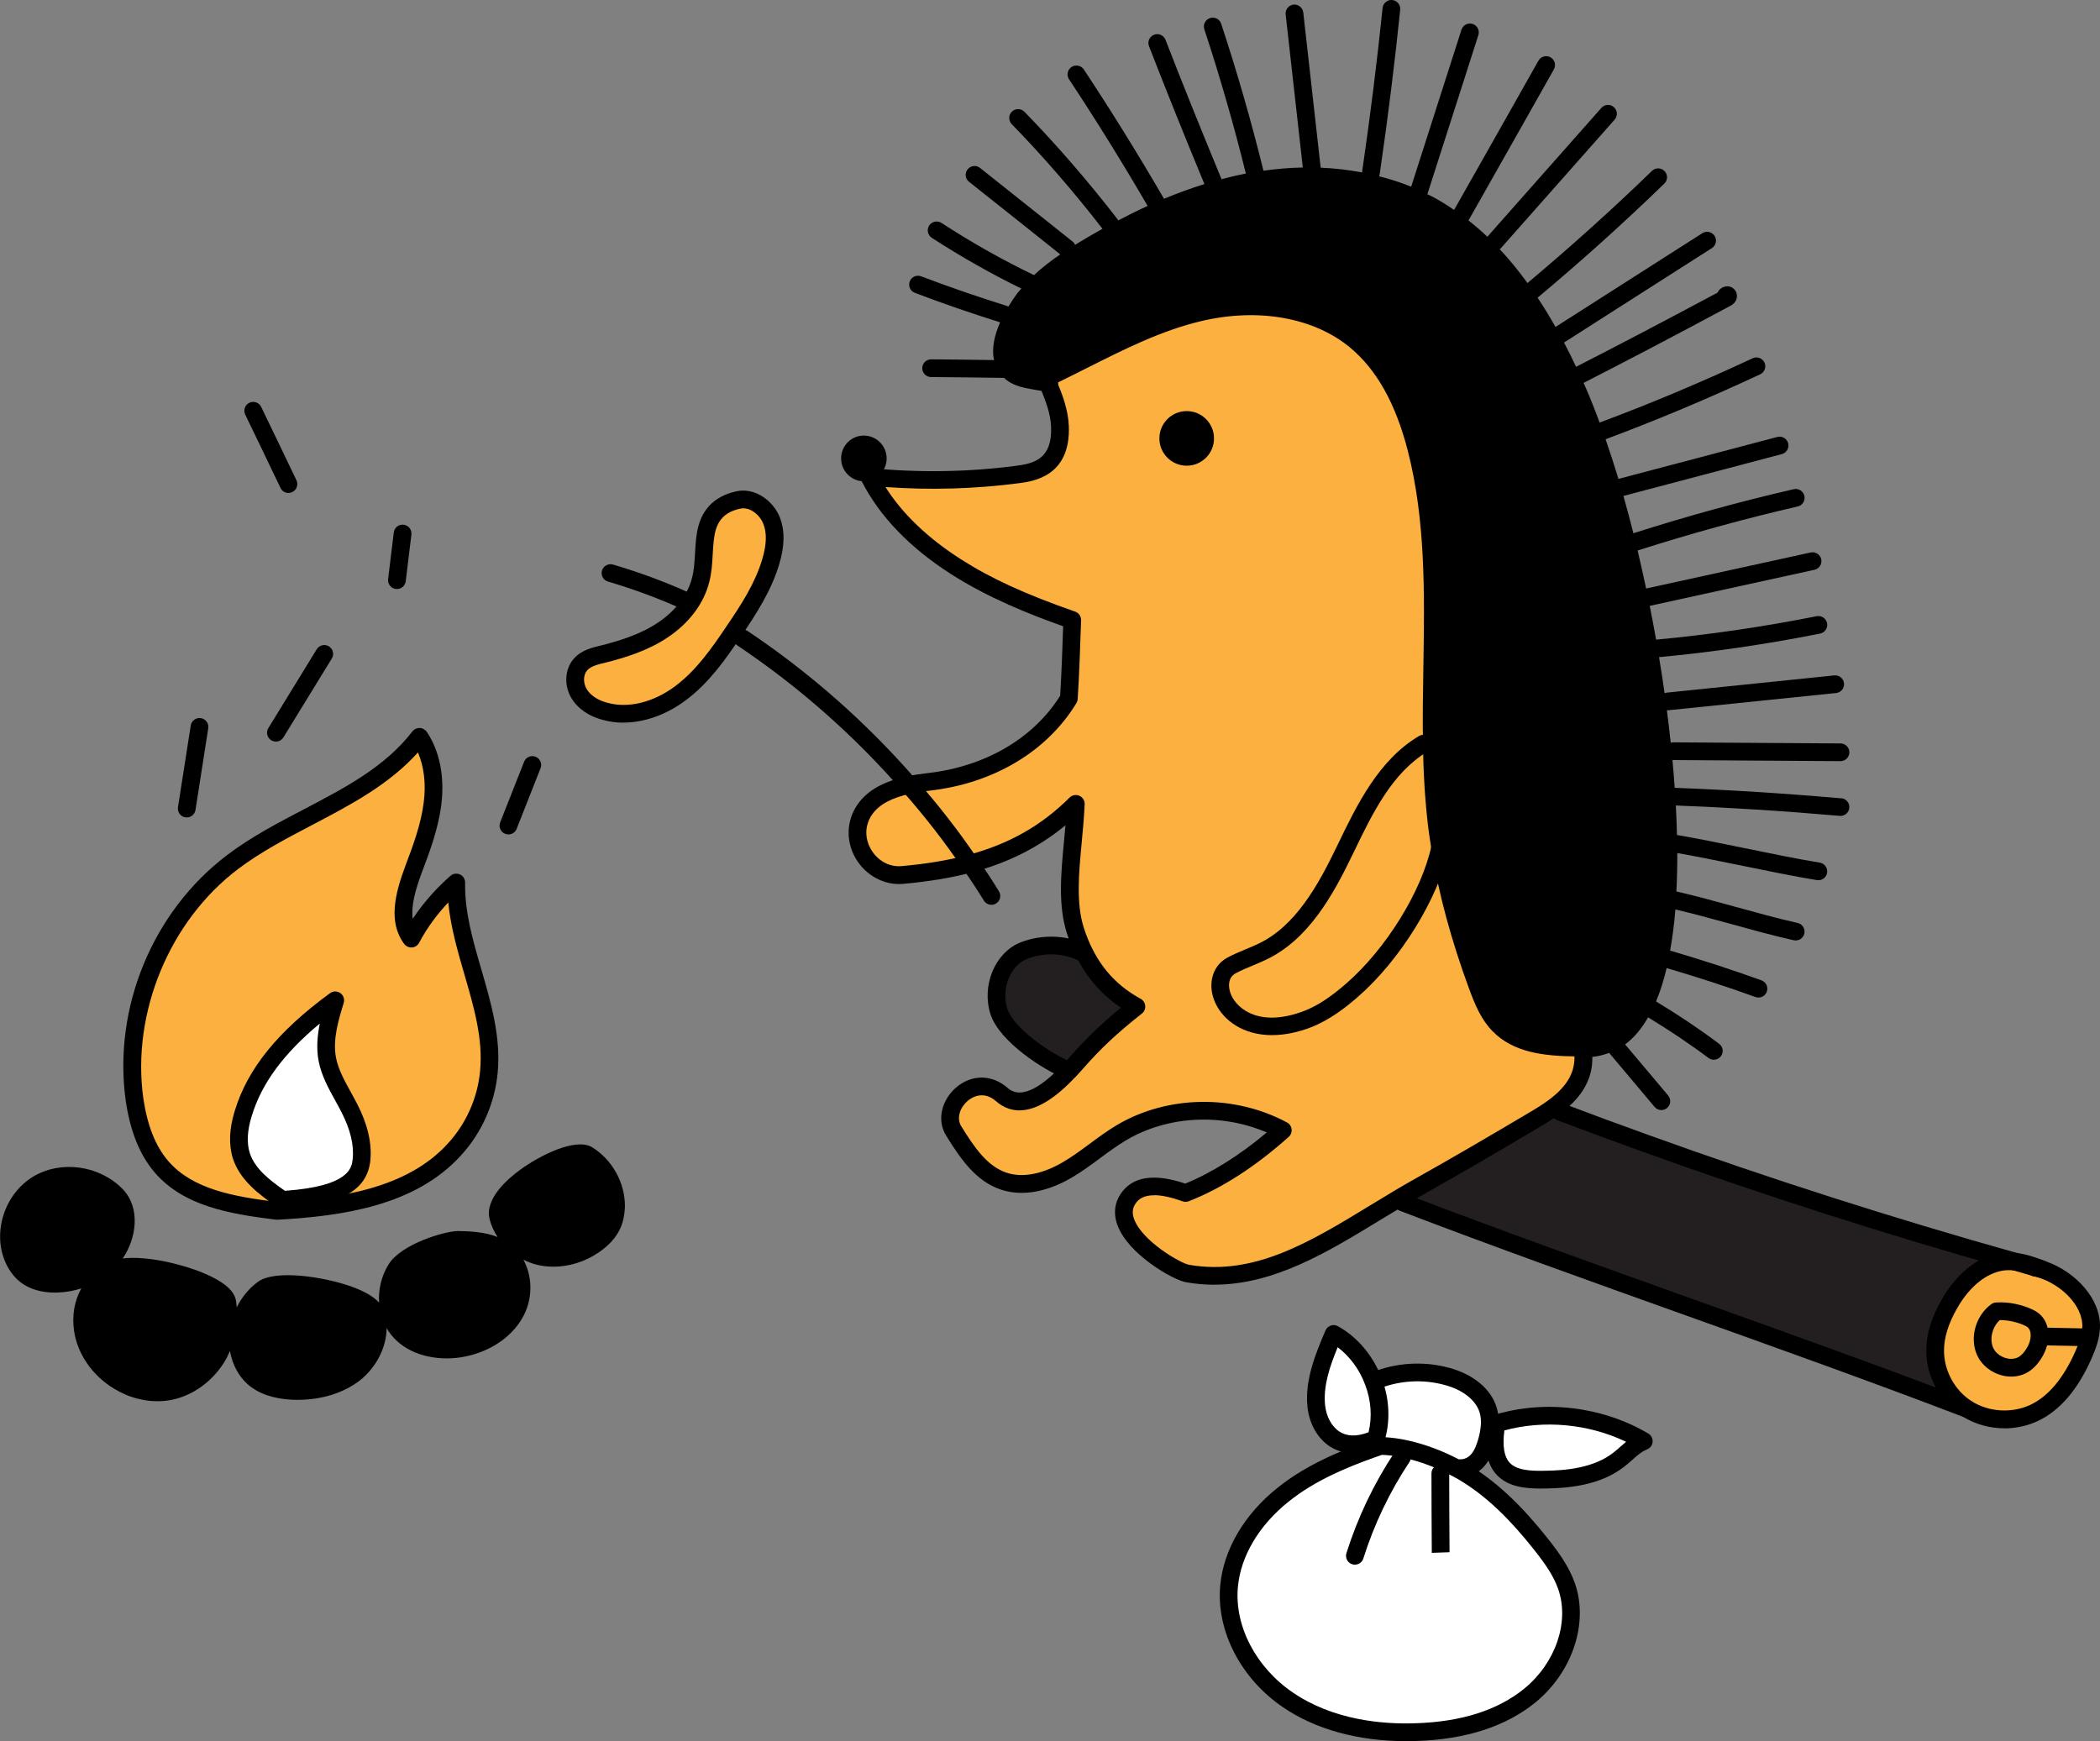 <?xml version="1.0" encoding="UTF-8"?>
<svg id="Layer_1" xmlns="http://www.w3.org/2000/svg" version="1.1" viewBox="0 0 636.69 527.99">
  <rect x="0" y="0" width="636.69" height="527.99" fill="#808080" stroke="none"/>
  <!-- Generator: Adobe Illustrator 29.3.1, SVG Export Plug-In . SVG Version: 2.1.0 Build 151)  -->
  <defs>
    <style>
      .st0 {
        fill: #231f20;
      }

      .st1 {
        fill: #fbb040;
      }

      .st2 {
        fill: #fff;
      }
    </style>
  </defs>
  <path class="st0" d="M429.97,360.02c12.25-6.88,24.4-13.97,36.49-21.17,1.24-.75,2.42-1.5,3.65-2.36l2.9.64c8.65,3.28,17.36,6.5,26.06,9.62,37.02,13.38,74.48,25.31,111.93,35.84-.75-.11-1.56-.11-2.31-.11-7.68.21-13.97,6.34-17.73,13.06-2.42,4.25-4.25,9.03-4.25,13.92-.05,7.09,3.76,14.02,9.73,17.79-56.8-21.71-114.24-40.84-171.09-62.6l-.86-1.45c1.83-1.07,3.65-2.15,5.48-3.17Z"/>
  <path class="st1" d="M617.28,384.42c.21.05.48.11.7.16s.48.16.7.21c7.85,2.36,15.64,9.73,15.31,17.73-.11,2.85-1.13,5.59-2.26,8.17-3.17,7.25-7.85,14.35-14.99,17.73-6.39,3.01-14.29,2.58-20.31-1.18-5.96-3.76-9.78-10.69-9.73-17.79,0-4.89,1.83-9.67,4.25-13.92,3.76-6.72,10.05-12.84,17.73-13.06.75,0,1.56,0,2.31.11,2.1.64,4.19,1.24,6.29,1.83ZM617.12,409.62c1.72-3.12,2.1-8.06-1.77-9.94-3.12-1.5-6.56-2.2-10.05-2.04-3.71,2.74-5.37,8.22-3.33,12.41,2.04,4.14,7.9,6.13,11.77,3.55,1.45-.97,2.53-2.42,3.39-3.98Z"/>
  <path class="st1" d="M615.35,399.68c3.87,1.88,3.49,6.82,1.77,9.94-.86,1.56-1.93,3.01-3.39,3.98-3.87,2.58-9.73.59-11.77-3.55-2.04-4.19-.38-9.67,3.33-12.41,3.49-.16,6.93.54,10.05,2.04Z"/>
  <path class="st1" d="M317.77,116.34c-.21-.48-.48-1.02-.7-1.56,15.48-7.36,30.15-16.12,46.43-19.99,16.28-3.87,34.82-2.1,47.66,8.65,9.67,8.11,15.05,20.2,18.22,32.4,7.52,29.07,4.25,59.54,4.73,89.68h-2.53c-11.71,6.93-17.95,20.1-23.86,32.35s-13,25.2-25.36,30.9c-3.01,1.4-6.13,2.47-9.03,4.03-8.92,4.89.11,25.09,23.16,16.23,4.94-1.93,9.3-5.16,13.33-8.65,11.71-10.16,23.59-28.1,26.81-43.36,2.31,14.35,6.34,28.48,11.39,42.13,1.56,4.19,3.28,8.49,6.45,11.71,6.29,6.45,16.34,6.82,25.36,6.82.05.16.05.38.05.54,1.18,8.76-3.98,14.24-9.78,18.27-1.24.86-2.42,1.61-3.65,2.36-12.09,7.2-24.23,14.29-36.49,21.17-1.83,1.02-3.65,2.1-5.48,3.17-20.8,12.31-40.78,27.14-64.43,23-4.62-.81-25.47-13.65-17.52-23.37,3.82-4.67,11.23-3.06,16.87-1.02,10.32-4.03,20.42-10.91,29.5-19.02-14.88-8.01-34.18-7.95-48.79.64-5.8,3.44-10.8,8.01-16.6,11.39-5.75,3.39-12.84,5.48-19.18,3.39-6.93-2.31-11.28-8.92-15.15-15.15-4.67-7.47,6.07-18.59,14.62-11.07,6.18,5.43,14.4-.91,20.37-7.31.75-.75,1.4-1.45,2.04-2.2,6.02-6.88,11.18-11.55,18.32-17.2-6.61-3.6-11.93-8.76-15.58-15.96-1.13-2.15-2.1-4.51-2.9-7.04-3.55-11.02-.54-24.45.11-38.47-9.51,9.46-20.15,14.94-32.03,18.11-5.64-8.33-11.82-16.28-18.54-23.86,2.04-.43,4.19-.75,6.18-.97,17.09-1.99,33.32-10.48,42.29-25.26.48-7.58.75-15.69,1.02-23.8-12.63-4.41-24.5-9.3-35.25-16.17-10.75-6.88-20.47-15.91-26.22-27.24,14.88,1.45,29.93,1.24,44.76-.7,4.25-.54,13.54-1.61,13-14.67-.21-4.46-1.83-8.76-3.6-12.9ZM365.38,132.94c0-3.12-2.47-5.59-5.59-5.59s-5.59,2.47-5.59,5.59,2.47,5.59,5.59,5.59,5.59-2.53,5.59-5.59Z"/>
  <path class="st1" d="M435.55,249.6c.32,2.47.64,4.94,1.07,7.42-3.22,15.26-15.1,33.21-26.81,43.36-4.03,3.49-8.38,6.72-13.33,8.65-23.05,8.87-32.08-11.34-23.16-16.23,2.9-1.56,6.02-2.63,9.03-4.03,12.36-5.7,19.45-18.65,25.36-30.9s12.14-25.42,23.86-32.35h2.53c.11,8.06.54,16.07,1.45,24.07Z"/>
  <path class="st0" d="M328.94,289.31c3.65,7.2,8.97,12.36,15.58,15.96-7.15,5.64-12.31,10.32-18.32,17.2-.64.75-1.29,1.45-2.04,2.2-6.77-2.58-19.02-10.96-21.28-17.89-2.26-6.93.64-15.64,7.36-18.43,5.75-2.36,13.38-2.2,18.65.97h.05Z"/>
  <path class="st1" d="M294.13,261.9c-6.45,1.72-13.33,2.79-20.58,3.44-9.94.86-17.57-10.96-11.34-19.88,2.96-4.25,8.06-6.29,13.38-7.42,6.72,7.58,12.9,15.53,18.54,23.86Z"/>
  <path class="st1" d="M233.89,157.77c1.61,3.98,1.02,8.49-.21,12.57-2.26,7.63-6.66,14.45-11.18,21.06-4.57,6.82-9.4,13.7-15.96,18.65-6.56,5-15.26,7.9-23.16,5.64-3.06-.81-6.07-2.53-7.74-5.21-1.72-2.74-1.77-6.56.32-8.92,1.72-1.99,4.46-2.63,6.99-3.22,6.34-1.61,12.63-3.65,18.05-7.31,5.37-3.6,9.89-8.92,11.45-15.26,1.13-4.35.75-8.92,1.45-13.38.64-4.41,2.74-9.19,9.89-10.75,4.19-.97,8.49,2.15,10.1,6.13Z"/>
  <path class="st1" d="M138.35,267.6c-.38,19.51,11.71,37.94,9.89,57.39-.81,8.7-4.51,17.09-10.42,23.54-13.38,14.78-35.14,17.62-53.95,18.65-12.63-1.56-26.54-3.71-34.87-13.33-4.89-5.7-7.15-13.16-8.22-20.58-3.71-26.97,8.11-55.56,29.88-71.95,18.05-13.65,42.5-19.72,56.53-37.88,3.92,5.8,4.84,13.22,3.98,20.15-.86,6.99-3.33,13.59-5.8,20.15-2.53,6.82-5,15.05-.64,20.9,3.49-6.66,8.49-12.52,13.65-17.03ZM109.6,351.8c.59-5.48-1.18-10.96-3.71-15.85-2.47-4.84-5.64-9.46-6.66-14.78-1.13-5.96.64-12.04,2.42-17.84-11.98,8.76-23.48,19.77-27.89,34.28-1.29,4.14-1.88,8.7-.59,12.84,1.93,5.91,7.36,9.89,12.47,13.38,19.77-1.24,23.32-6.61,23.97-12.04Z"/>
  <path class="st2" d="M105.89,335.95c2.53,4.89,4.3,10.37,3.71,15.85-.64,5.43-4.19,10.8-23.97,12.04-5.1-3.49-10.53-7.47-12.47-13.38-1.29-4.14-.7-8.7.59-12.84,4.41-14.51,15.91-25.52,27.89-34.28-1.77,5.8-3.55,11.88-2.42,17.84,1.02,5.32,4.19,9.94,6.66,14.78Z"/>
  <path d="M368.15,389.58c-2.81,0-5.66-.24-8.56-.75-3.95-.69-17.48-8.41-20.77-17.25-1.42-3.8-.85-7.43,1.64-10.47,3.64-4.46,9.99-5.2,18.89-2.19,8-3.26,16.47-8.58,24.72-15.51-13.68-5.89-29.99-5.1-42.58,2.32-2.74,1.62-5.27,3.49-7.96,5.48-2.74,2.03-5.58,4.13-8.65,5.92-4.33,2.55-12.9,6.43-21.38,3.62-7.56-2.52-12.16-9.14-16.59-16.29-3.26-5.21-.96-11.36,3.01-14.72,4.77-4.04,10.91-3.96,15.66.23,4.53,3.95,11.54-1.68,16.63-7.13.76-.77,1.36-1.42,1.97-2.13,5-5.71,9.47-10.04,15.68-15.13-5.7-3.83-10.17-8.88-13.3-15.05-1.16-2.21-2.2-4.73-3.07-7.44-2.73-8.5-1.84-18.01-.89-28.08.15-1.57.29-3.15.43-4.74-8.07,6.66-17.35,11.34-28.2,14.24-6.26,1.66-13.13,2.81-21.04,3.52-5.64.52-11.39-2.56-14.4-7.79-3.01-5.21-2.77-11.46.62-16.31,2.92-4.2,7.84-6.98,15.03-8.51,2.13-.45,4.38-.78,6.45-1.01,17.33-2.02,31.85-10.54,39.93-23.42.42-6.73.68-13.98.91-21.08-10.07-3.57-22.63-8.55-33.95-15.79-12.59-8.05-21.74-17.57-27.18-28.28-.44-.88-.37-1.92.18-2.73.55-.8,1.45-1.24,2.48-1.16,14.77,1.44,29.63,1.21,44.15-.69,5.67-.72,11.07-2.22,10.66-11.9-.17-3.77-1.48-7.51-3.38-11.95-.38-.82-.56-1.22-.72-1.63-.52-1.31.06-2.81,1.34-3.42,3.71-1.76,7.37-3.61,11.02-5.45,11.44-5.76,23.28-11.72,35.95-14.73,19.03-4.53,37.71-1.08,50.01,9.2,8.87,7.45,15.11,18.5,19.09,33.79,5.67,21.91,5.29,44.83,4.94,67-.12,7.66-.25,15.57-.13,23.31h0c.11,8.55.58,16.34,1.43,23.81.34,2.61.65,4.94,1.05,7.26,2.13,13.19,5.92,27.19,11.27,41.65,1.52,4.08,3.11,7.98,5.85,10.76,5.42,5.56,14.55,6.02,23.45,6.02,1.15,0,2.18.74,2.55,1.84.19.57.19,1.1.19,1.39,1.45,10.51-5.54,16.74-10.93,20.48-1.29.89-2.51,1.67-3.8,2.45-13.82,8.23-25.43,14.97-36.55,21.22-1.83,1.01-3.63,2.08-5.44,3.14-2.58,1.53-5.15,3.09-7.71,4.65-15.7,9.57-31.85,19.42-49.99,19.42ZM349.91,362.46c-2.41,0-4.18.68-5.29,2.05-1.26,1.54-1.51,3.2-.77,5.19,2.5,6.72,14.09,13.39,16.66,13.84,19.75,3.44,36.76-6.96,54.83-17.97,2.58-1.57,5.17-3.15,7.77-4.7,1.85-1.09,3.7-2.17,5.55-3.21,11.08-6.22,22.65-12.94,36.41-21.13,1.18-.71,2.31-1.43,3.5-2.26,6.14-4.27,8.91-8.62,8.79-13.93-9.25-.13-18.51-1.15-24.82-7.62-3.47-3.53-5.31-8-7.04-12.65-5.47-14.79-9.35-29.13-11.52-42.63-.41-2.37-.73-4.76-1.04-7.16-.92-8.03-1.4-15.99-1.52-24.72-.13-7.83,0-15.79.13-23.48.35-21.81.72-44.36-4.77-65.57-3.68-14.17-9.35-24.32-17.34-31.02-10.99-9.2-27.95-12.24-45.32-8.1-12.05,2.87-23.08,8.42-34.76,14.3-2.91,1.47-5.84,2.94-8.78,4.37,1.63,3.86,3.25,8.27,3.47,13.03.64,15.43-10.9,16.9-15.24,17.45-13.34,1.74-26.87,2.11-40.35,1.15,5.14,8.12,12.79,15.45,22.82,21.87,9.14,5.85,19.52,10.61,34.69,15.91,1.11.38,1.84,1.45,1.8,2.62-.27,8-.54,16.27-1.03,23.89-.03.43-.16.85-.38,1.22-8.88,14.62-25.01,24.29-44.27,26.53-1.93.2-3.98.51-5.93.92-5.79,1.23-9.62,3.3-11.73,6.32-2.22,3.18-2.36,7.12-.38,10.55,2.01,3.48,5.55,5.44,9.29,5.12,7.59-.68,14.17-1.77,20.12-3.36,12.41-3.32,22.21-8.85,30.82-17.42.79-.78,1.98-1,2.98-.55,1.01.45,1.65,1.47,1.6,2.58-.18,3.92-.54,7.79-.9,11.58-.89,9.51-1.73,18.5.66,25.94.78,2.42,1.69,4.64,2.72,6.61,3.3,6.48,8.03,11.33,14.49,14.85.79.44,1.32,1.23,1.39,2.14.08.9-.3,1.77-1.01,2.34-7.58,5.99-12.45,10.55-17.97,16.85-.67.78-1.36,1.53-2.16,2.34-12.09,12.96-19.75,11.19-24.04,7.43-4.01-3.54-7.62-1.02-8.63-.16-2.21,1.87-3.58,5.15-1.93,7.78,4.05,6.53,7.87,12.08,13.72,14.03,6.46,2.13,13.41-1.05,16.97-3.15,2.82-1.65,5.43-3.57,8.18-5.6,2.67-1.98,5.44-4.02,8.42-5.79,15.32-9,35.5-9.27,51.44-.7.77.41,1.29,1.18,1.39,2.05.1.87-.22,1.74-.88,2.32-10.13,9.05-20.33,15.62-30.31,19.52-.61.23-1.28.25-1.89.02-3.43-1.24-6.3-1.86-8.58-1.86Z"/>
  <path d="M385.7,313.9c-8.66,0-14.71-4.35-17.21-9.73-2.52-5.44-1.03-11.22,3.55-13.73,1.87-1.01,3.8-1.82,5.75-2.63,1.15-.48,2.3-.96,3.44-1.49,11.6-5.35,18.51-18.1,24.07-29.62l.26-.54c5.82-12.05,12.41-25.71,24.65-32.96,1.28-.76,2.92-.33,3.68.94.76,1.28.33,2.93-.94,3.68-10.85,6.42-16.8,18.74-22.55,30.67l-.26.54c-5.97,12.37-13.44,26.07-26.66,32.17-1.2.56-2.41,1.06-3.62,1.57-1.78.74-3.56,1.47-5.26,2.39-2.4,1.31-2.35,4.34-1.24,6.75,1.92,4.14,8.74,9.78,22.16,4.6,3.91-1.53,7.78-4.06,12.54-8.18,12.11-10.5,23-28.07,25.93-41.82.23-1.26,1.32-2.25,2.64-2.25,1.49,0,2.69,1.15,2.69,2.63v.11c0,.19-.02.37-.06.56-3.12,14.78-14.76,33.64-27.68,44.83-3.52,3.05-8.31,6.85-14.11,9.13-4.31,1.65-8.25,2.37-11.77,2.37Z"/>
  <path d="M300.58,274.37c-.9,0-1.78-.46-2.29-1.28-2.1-3.42-4.23-6.65-6.35-9.62-5.57-8.23-11.74-16.16-18.36-23.63-14.66-16.85-31.46-31.67-49.94-44.05-1.23-.82-1.56-2.49-.73-3.73.82-1.23,2.49-1.57,3.73-.73,18.88,12.64,36.03,27.76,50.98,44.96,6.76,7.63,13.08,15.75,18.74,24.12,2.15,3.02,4.36,6.36,6.51,9.88.78,1.26.38,2.92-.88,3.69-.44.27-.92.4-1.41.4Z"/>
  <path d="M189.02,219.14c-2.19,0-4.34-.29-6.38-.87-4.08-1.07-7.4-3.34-9.28-6.38-2.43-3.87-2.19-8.97.59-12.12,2.28-2.64,5.67-3.43,8.39-4.06,5.45-1.39,11.8-3.31,17.16-6.92,5.39-3.61,9.06-8.46,10.34-13.67.6-2.32.73-4.73.88-7.29.11-1.96.22-3.93.52-5.87,1.04-7.08,5.06-11.44,11.96-12.96,5.7-1.29,11.21,2.9,13.17,7.74,1.62,4,1.58,8.7-.13,14.36-2.36,7.99-6.99,15.15-11.53,21.8-4.84,7.22-9.76,14.14-16.56,19.27-5.95,4.53-12.75,6.95-19.14,6.95ZM225.38,154.15c-.33,0-.66.03-.99.11-.01,0-.02,0-.03,0-4.69,1.02-7.09,3.65-7.8,8.51-.28,1.79-.38,3.58-.48,5.36-.15,2.7-.3,5.5-1.03,8.3-1.6,6.49-6.06,12.47-12.55,16.82-6.05,4.07-12.94,6.17-18.89,7.68-2.22.52-4.46,1.04-5.61,2.38-1.21,1.37-1.24,3.88-.07,5.74,1.14,1.85,3.38,3.32,6.14,4.04,6.41,1.82,14.19-.11,20.85-5.18,6.14-4.64,10.77-11.16,15.35-18,4.49-6.58,8.68-13.07,10.83-20.33,1.34-4.46,1.44-7.99.3-10.81-.97-2.39-3.43-4.62-6.02-4.62ZM223.79,151.64h.05-.05Z"/>
  <path d="M207.88,184.9c-.37,0-.75-.08-1.11-.24-7.05-3.19-14.6-5.98-22.44-8.31-1.43-.42-2.24-1.92-1.82-3.34.43-1.42,1.93-2.21,3.34-1.82,8.08,2.39,15.86,5.27,23.13,8.57,1.35.61,1.95,2.2,1.34,3.55-.45.99-1.42,1.58-2.45,1.58Z"/>
  <path d="M558.24,242.09c-17.45-1.53-33.98-2.56-50.49-3.19-.2-2.79-.42-5.59-.68-8.42l50.92.33h.02c1.47,0,2.68-1.19,2.69-2.67s-1.19-2.69-2.67-2.7l-50.94-.33c-.19.01-.37.08-.55.13-.35-3.29-.74-6.59-1.17-9.9.09,0,.16.05.25.05.09,0,.18,0,.28-.02l50.78-5.22c1.47-.15,2.55-1.46,2.4-2.94-.15-1.49-1.49-2.57-2.94-2.4l-50.78,5.22c-.24.02-.45.12-.67.21-.52-3.67-1.09-7.32-1.69-10.97,15.98-1.48,32.4-3.88,48.83-7.14,1.45-.29,2.4-1.7,2.11-3.16-.29-1.45-1.68-2.4-3.16-2.11-16.38,3.25-32.76,5.64-48.68,7.1-.61-3.44-1.25-6.86-1.92-10.24l49.94-10.94c1.45-.31,2.37-1.75,2.05-3.2-.31-1.44-1.74-2.36-3.2-2.05l-49.89,10.93c-.83-3.91-1.68-7.76-2.58-11.53,16.08-5.13,32.4-9.63,48.54-13.35,1.44-.33,2.35-1.77,2.02-3.22-.34-1.44-1.75-2.35-3.22-2.02-16.17,3.72-32.51,8.22-48.62,13.36-.98-3.88-1.98-7.65-3.02-11.31l48.03-12.69c1.44-.38,2.29-1.85,1.92-3.28-.38-1.44-1.87-2.3-3.28-1.92l-48.18,12.72c-1.29-4.23-2.59-8.24-3.9-12.02,15.44-5.76,31.2-12.37,46.87-19.69,1.34-.63,1.93-2.22,1.3-3.57-.63-1.35-2.24-1.93-3.57-1.3-15.51,7.25-31.12,13.8-46.41,19.5-1.45-3.92-2.91-7.63-4.37-10.94-.16-.37-.33-.71-.5-1.08,13.54-6.92,28-14.51,44.01-23.11,2.06-.88,2.49-2.27,2.49-3.27,0-1.4-.97-2.58-2.35-2.87-1.26-.28-2.91.51-3.42,1.68-.03.05-.05.11-.07.17-15.7,8.41-29.75,15.77-42.92,22.51-1.2-2.55-2.43-5-3.66-7.36,11.28-7.22,22.56-14.42,33.86-21.63l10.97-7c1.25-.8,1.62-2.46.82-3.71-.8-1.25-2.47-1.61-3.71-.82l-10.98,7.01c-11.2,7.14-22.37,14.27-33.55,21.43-1.76-3.12-3.56-6.07-5.42-8.88,13.43-11.25,26.35-22.88,38.42-34.6,1.07-1.03,1.09-2.73.05-3.8-1.03-1.06-2.73-1.09-3.8-.05-11.81,11.46-24.45,22.85-37.74,34.01-2.69-3.71-5.49-7.14-8.42-10.26.07-.06.16-.09.23-.17l34.61-39.12c.99-1.11.88-2.81-.23-3.79-1.1-.99-2.8-.89-3.79.23l-34.56,39.07c-1.86-1.77-3.78-3.4-5.72-4.94,6.34-11.17,12.66-22.36,18.96-33.54l6.92-12.27c.73-1.3.27-2.93-1.02-3.66-1.29-.73-2.93-.27-3.66,1.02l-6.92,12.27c-6.2,10.99-12.41,22-18.65,32.98-2.18-1.48-4.4-2.87-6.67-4.07-.47-.25-.99-.45-1.47-.69.01-.04.06-.06.07-.1,5.16-16.07,10.32-32.14,15.43-48.15.45-1.42-.33-2.93-1.74-3.38-1.44-.44-2.92.34-3.38,1.74-5.05,15.83-10.15,31.72-15.25,47.61-3.12-1.28-6.39-2.3-9.73-3.16.05-.16.13-.3.16-.47,2.53-17.36,4.57-33.73,6.24-50.03.15-1.47-.92-2.79-2.4-2.94-1.37-.18-2.79.91-2.94,2.4-1.67,16.23-3.7,32.51-6.22,49.8,0,.03,0,.06,0,.09-4.08-.77-8.26-1.28-12.55-1.45l-5.28-47.07c-.16-1.47-1.53-2.53-2.96-2.38-1.47.16-2.54,1.49-2.38,2.96l5.2,46.43c-3.93.07-7.92.42-11.93.98-3.72-15.09-8.03-30.08-12.82-44.57-.47-1.41-1.97-2.18-3.4-1.71-1.41.47-2.17,1.98-1.71,3.4,4.7,14.21,8.93,28.93,12.59,43.73-2.44.48-4.9,1.06-7.38,1.72-.01-.03,0-.06-.02-.09-6.39-15.44-11.94-29.24-16.96-42.18-.54-1.39-2.1-2.07-3.47-1.53-1.39.54-2.07,2.09-1.53,3.47,4.98,12.84,10.48,26.53,16.8,41.81-4.02,1.25-8.1,2.74-12.25,4.46-7.74-13.32-15.9-26.51-24.31-39.21-.83-1.25-2.5-1.56-3.73-.76-1.24.82-1.57,2.49-.76,3.73,8.24,12.44,16.23,25.35,23.83,38.4-2.93,1.34-5.91,2.82-8.92,4.4-.05-.08-.06-.17-.12-.25-8.98-11.63-18.5-22.63-28.3-32.69-1.04-1.06-2.74-1.08-3.8-.05-1.07,1.03-1.09,2.74-.05,3.8,9.51,9.77,18.76,20.45,27.51,31.73-2.28,1.27-4.59,2.61-6.92,4.01-.46.27-.91.58-1.37.86-.17-.36-.4-.7-.73-.97-7.96-6.36-15.92-12.68-23.92-19.03l-4.19-3.33c-1.15-.92-2.84-.73-3.77.44-.92,1.16-.73,2.85.44,3.77l4.19,3.33c7.85,6.23,15.67,12.44,23.47,18.69-2.79,1.88-5.48,3.95-7.96,6.27-9.38-4.5-18.83-9.82-28.07-15.82-1.24-.79-2.9-.45-3.72.79-.8,1.25-.45,2.91.79,3.72,8.95,5.8,18.07,10.96,27.17,15.4-.39.47-.84.88-1.21,1.38-.79,1.06-1.77,2.49-2.76,4.12-.15-.08-.28-.2-.46-.25-9.01-2.82-17.75-5.84-25.96-8.97-1.38-.52-2.94.16-3.46,1.55-.53,1.39.16,2.94,1.55,3.46,8.19,3.12,16.88,6.13,25.85,8.95-1.62,3.68-2.66,7.76-1.84,11.44-6.35-.09-12.69-.18-19.06-.22h-.02c-1.47,0-2.68,1.19-2.69,2.67s1.19,2.69,2.67,2.7c7.38.05,14.71.15,22.12.25,2.56,2.43,5.97,3.02,8.98,3.54,1.23.21,2.46.41,3.13.57.18.09.51.2.76.27,1.25.41,2.66-.13,3.27-1.34.66-1.33.13-2.94-1.2-3.61-.07-.04-.25-.1-.43-.16,14.8-7.17,28.95-15.38,44.59-19.09,16.28-3.87,34.82-2.1,47.66,8.65,9.67,8.11,15.05,20.2,18.22,32.4,7.52,29.07,4.25,59.54,4.73,89.68.11,8.06.54,16.07,1.45,24.07.32,2.47.64,4.94,1.07,7.42,2.31,14.35,6.34,28.48,11.39,42.13,1.56,4.19,3.28,8.49,6.45,11.71,6.27,6.44,16.29,6.82,25.31,6.82,0,.12-.05.23-.05.35.1,1.42,1.28,2.5,2.68,2.5.06,0,.13,0,.19,0,1.81-.13,3.56-.59,5.26-1.22,3.76,4.45,7.52,8.92,11.28,13.41l2.49,2.97c.53.63,1.29.96,2.06.96.61,0,1.22-.2,1.73-.63,1.14-.95,1.29-2.64.33-3.78l-2.49-2.97c-3.45-4.13-6.94-8.27-10.55-12.53,2.67-1.98,4.99-4.75,6.96-8.21,6.53,3.99,12.59,8.02,18.31,12.32.49.37,1.05.54,1.62.54.81,0,1.62-.37,2.15-1.07.89-1.19.66-2.87-.53-3.76-6.05-4.55-12.42-8.79-19.14-12.85,1.26-2.97,2.32-6.32,3.22-10.12,9.27,2.74,18.34,5.67,26.92,8.78.3.11.61.16.92.16,1.1,0,2.13-.68,2.52-1.77.51-1.4-.22-2.94-1.61-3.44-8.83-3.2-18.16-6.22-27.7-9.03.69-3.91,1.25-8.04,1.6-12.47,5.33,1.25,11.08,2.81,16.75,4.37,6.46,1.79,13.15,3.64,19.14,4.97.19.04.39.06.58.06,1.23,0,2.35-.85,2.62-2.1.32-1.45-.59-2.89-2.04-3.21-5.86-1.3-12.47-3.13-18.88-4.9-6.02-1.67-12.2-3.35-17.87-4.65.19-3.77.29-7.64.28-11.65,5.52.96,12.12,2.3,19.14,3.74,8.1,1.66,16.48,3.38,23.19,4.47.15.03.29.04.44.04,1.29,0,2.43-.94,2.64-2.26.24-1.46-.76-2.84-2.22-3.08-6.6-1.07-14.92-2.78-22.97-4.43-7.48-1.54-14.53-2.97-20.32-3.95-.07-2.94-.19-5.92-.35-8.95,16.25.63,32.52,1.65,49.69,3.15.08,0,.16.01.24.01,1.37,0,2.55-1.05,2.67-2.45.13-1.48-.97-2.78-2.44-2.91Z"/>
  <circle cx="359.79" cy="132.94" r="8.28"/>
  <path d="M261.89,132.08c-3.79,0-6.88,3.11-6.88,6.93s3.09,6.93,6.88,6.93,6.93-3.11,6.93-6.93-3.11-6.93-6.93-6.93Z"/>
  <path d="M324.16,327.35c-.32,0-.64-.06-.96-.18-6.76-2.58-20.19-11.32-22.88-19.57-2.8-8.62,1.26-18.57,8.88-21.74,6.83-2.8,15.28-2.34,21.06,1.14,1.27.77,1.68,2.42.92,3.69-.76,1.28-2.41,1.67-3.69.92-4.34-2.61-11.01-2.93-16.24-.79-5.04,2.1-7.77,9.16-5.83,15.12,1.88,5.77,13.06,13.69,19.68,16.21,1.39.52,2.08,2.08,1.55,3.46-.4,1.08-1.43,1.73-2.51,1.73Z"/>
  <path d="M596.43,429.93c-.32,0-.65-.06-.96-.18-28.17-10.77-57-21.08-84.88-31.05-28.3-10.12-57.56-20.59-86.21-31.55-1.39-.53-2.08-2.08-1.55-3.47.53-1.39,2.1-2.07,3.47-1.55,28.59,10.95,57.83,21.4,86.1,31.51,27.9,9.98,56.76,20.3,84.99,31.09,1.39.53,2.08,2.08,1.55,3.47-.41,1.07-1.43,1.73-2.51,1.73Z"/>
  <path d="M617.24,387.1c-.24,0-.48-.03-.72-.1-.15-.04-.47-.12-.57-.15-1.4-.5-2.13-2.04-1.64-3.43.5-1.4,2.06-2.13,3.43-1.64,1.41.46,2.37,2.02,1.91,3.43-.37,1.15-1.32,1.9-2.42,1.9Z"/>
  <path d="M607.69,433.12c-4.44,0-8.87-1.21-12.68-3.59-6.74-4.25-11.05-12.13-10.99-20.08,0-4.74,1.55-9.88,4.6-15.23,2.36-4.22,9.05-14.11,19.99-14.41.94.05,1.9.01,2.77.14,2.94.33,5.76,1.35,8.47,2.35l.55.2c.15.05.29.12.43.2,8.29,3.06,16.2,11.04,15.85,19.95-.13,3.36-1.33,6.5-2.48,9.14-4.15,9.5-9.63,15.93-16.3,19.09-3.22,1.51-6.72,2.26-10.21,2.26ZM608.99,385.17h-.3c-5.6.16-11.38,4.52-15.39,11.68-2.59,4.55-3.9,8.79-3.9,12.61-.05,6.16,3.27,12.24,8.47,15.51,5.2,3.25,12.16,3.65,17.74,1.02,5.45-2.59,10.06-8.1,13.68-16.38,1-2.28,1.94-4.73,2.03-7.19.27-6.72-6.75-13.05-13.41-15.06-.26-.08-.5-.19-.71-.34-2.23-.81-4.36-1.53-6.49-1.76-.6-.09-1.18-.09-1.71-.09Z"/>
  <path d="M618.64,387.47c-.19,0-.39-.02-.6-.07-.07-.02-.52-.15-.59-.17-.03,0-.79-.19-.81-.2-1.44-.35-2.32-1.81-1.97-3.24s1.83-2.34,3.24-1.97l.7.16c.07.02.46.14.53.16,1.37.46,2.32,1.96,1.93,3.35-.34,1.19-1.29,2-2.43,2Z"/>
  <path d="M616.55,387.01c-2.24-.63-4.29-1.22-6.34-1.84-38.09-10.72-75.81-22.79-112.06-35.88-8.72-3.12-17.43-6.35-26.1-9.63-1.39-.52-2.09-2.08-1.56-3.46.53-1.39,2.08-2.08,3.46-1.56,8.63,3.27,17.32,6.49,26.02,9.6,36.13,13.05,73.72,25.09,111.75,35.78,2.07.63,4.09,1.21,6.1,1.77l-1.28,5.23Z"/>
  <path d="M609.76,417.44c-.96,0-1.94-.13-2.91-.39-3.19-.86-5.91-3.03-7.28-5.81-2.56-5.24-.73-12.16,4.15-15.76.43-.31.94-.5,1.47-.52,3.94-.22,7.85.61,11.35,2.3h0c2,.98,3.42,2.61,4.09,4.73,1.01,3.21.07,6.71-1.15,8.92-1.21,2.22-2.61,3.83-4.25,4.92-1.58,1.06-3.48,1.61-5.46,1.61ZM606.29,400.3c-2.32,2.16-3.21,5.91-1.91,8.57.68,1.38,2.16,2.53,3.85,2.98,1.47.4,2.94.22,4.01-.49.91-.6,1.73-1.6,2.52-3.03.84-1.53,1.14-3.43.73-4.71-.23-.71-.65-1.2-1.32-1.52h0c-2.44-1.18-5.15-1.79-7.89-1.79Z"/>
  <path d="M632.71,408.22h-.06l-13.49-.27c-1.49-.04-2.66-1.26-2.62-2.75.04-1.49,1.16-2.61,2.75-2.62l13.49.27c1.49.04,2.66,1.26,2.62,2.75-.04,1.46-1.23,2.62-2.69,2.62Z"/>
  <path d="M83.86,369.86c-.11,0-.22,0-.33-.02-14.3-1.76-27.87-4.18-36.58-14.24-4.59-5.34-7.48-12.52-8.85-21.95-3.87-28.2,8.27-57.42,30.92-74.48,7.1-5.37,15.2-9.61,23.03-13.71,12.7-6.65,24.71-12.94,32.99-23.67.52-.68,1.35-1.06,2.21-1.04.86.03,1.66.47,2.14,1.18,3.89,5.76,5.46,13.57,4.42,21.99-.91,7.37-3.47,14.18-5.96,20.77-1.81,4.89-3.28,9.84-2.72,13.94,3.79-5.76,8.15-10.16,11.44-13.04.8-.7,1.94-.86,2.9-.41.97.45,1.57,1.42,1.55,2.49-.17,8.83,2.31,17.36,4.94,26.4,2.92,10.04,5.94,20.43,4.93,31.19-.86,9.3-4.81,18.22-11.12,25.1-13.83,15.28-35.96,18.44-55.78,19.52-.05,0-.1,0-.15,0ZM126.71,228.18c-8.82,9.82-20.67,16.02-32.16,22.04-7.64,4-15.53,8.14-22.28,13.24-20.81,15.66-32.39,43.57-28.84,69.44,1.22,8.38,3.7,14.66,7.6,19.2,7.4,8.55,19.79,10.76,32.93,12.38,18.67-1.03,39.38-3.97,51.86-17.76,5.54-6.03,8.99-13.83,9.74-21.98.91-9.74-1.83-19.18-4.74-29.19-2.06-7.11-4.19-14.4-4.91-21.88-3,3.17-6.24,7.27-8.83,12.21-.43.82-1.25,1.36-2.17,1.43-.92.06-1.82-.34-2.37-1.08-4.92-6.62-2.77-15.18.28-23.44,2.38-6.3,4.83-12.81,5.66-19.55.7-5.6.07-10.83-1.77-15.08Z"/>
  <path d="M85.64,366.53c-.54,0-1.07-.16-1.52-.47-5.65-3.87-11.36-8.19-13.51-14.76-1.31-4.19-1.11-9.05.58-14.48,3.87-12.75,13.05-24.08,28.87-35.65.93-.69,2.2-.69,3.14-.02.94.67,1.35,1.87,1.01,2.98-1.59,5.19-3.38,11.07-2.35,16.55.69,3.6,2.54,6.94,4.49,10.47.66,1.19,1.31,2.38,1.93,3.58,3.21,6.22,4.55,12.07,3.99,17.36-1.08,9.03-8.99,13.33-26.47,14.43-.06,0-.11,0-.17,0ZM96.96,310.38c-11.02,9.14-17.64,18.17-20.63,28.02-1.37,4.38-1.57,8.16-.6,11.26,1.54,4.69,5.86,8.12,10.66,11.44,19.57-1.39,20.22-6.93,20.54-9.61.45-4.2-.7-9.02-3.43-14.3-.59-1.16-1.22-2.3-1.85-3.44-2.07-3.75-4.21-7.62-5.06-12.06-.72-3.84-.37-7.69.37-11.3Z"/>
  <path d="M179.52,347.9c-4.94-3.01-15.68,2.38-21.7,6.74-4.12,2.99-10.84,8.91-9.39,14.98v.02c.48,1.96,1.33,3.79,2.44,5.48-4-1.59-8.42-1.74-11.87-1.82h-.09c-3.98,0-17.38,3.91-21.16,10.22-2.16,3.52-3.06,7.58-2.81,11.48-1.72-1.86-4.59-3.54-8.75-4.99-8.39-2.92-22.75-5.03-27.89-1.38h0c-2.81,2.02-5,4.75-6.53,7.81-.1-.82-.12-1.65-.32-2.46-.72-2.89-3.91-5.48-9.74-7.93-6.49-2.72-17.25-5.33-24.5-4.43,4.15-6.09,5.53-15.36-.08-21.11h0c-7.04-7.17-18.69-8.76-27.11-3.69-8.63,5.23-12.39,16.87-8.38,25.96.8,1.81,2.28,4.33,4.73,6.17,2.68,1.98,6.19,3.01,10.16,3.01.26,0,.52,0,.79-.01,2.54-.06,5.01-.51,7.34-1.25-2.05,3.66-2.88,8.1-2.22,12.75.9,6.4,4.69,12.43,10.42,16.52,4.5,3.22,9.74,4.94,14.86,4.94,1.41,0,2.8-.13,4.17-.39,6.37-1.24,12.2-5.35,15.99-11.27.74-1.15,1.3-2.37,1.85-3.59.01.06,0,.13.02.19.75,3.99,2.56,7.39,5.25,9.83,3.2,2.88,7.76,4.48,13.56,4.78.54.02,1.07.03,1.59.03,7.47,0,14.23-2.13,19.18-6.07,4.96-4.05,7.81-9.94,7.91-15.72.16.27.28.56.46.82,3.91,5.99,11.03,8.4,17.75,8.4,1.93,0,3.83-.2,5.61-.57,8.11-1.65,14.79-6.43,17.89-12.78,2.67-5.44,2.37-11.75-.26-16.58,1.18.58,2.42,1.09,3.72,1.44,1.74.46,3.56.68,5.39.68,4.71,0,9.56-1.48,13.66-4.28,3.07-2.07,5.26-4.48,6.52-7.15.93-1.98,1.42-4.25,1.49-7,0-7.1-3.9-14.07-9.93-17.77Z"/>
  <g>
    <path class="st2" d="M498.37,437.02c-2.9,1.13-5,3.6-7.47,5.53-6.18,4.89-14.45,6.02-22.3,6.13-8.87.16-17.73-.81-14.88-17.03,14.78-4.51,31.38-2.47,44.65,5.37Z"/>
    <path class="st2" d="M474.94,480.98c4.08,11.66-1.45,25.2-11.02,33.1-9.56,7.85-22.3,10.8-34.66,11.18-13.59.43-27.62-2.15-38.8-9.78-11.23-7.63-19.08-20.96-17.84-34.44.97-11.02,7.74-20.9,16.39-27.78,7.95-6.39,17.46-10.48,27.08-13.92.81-.27,1.67-.59,2.47-.86,6.82.11,15.91,2.74,23.91,7.25.97.48,1.83,1.07,2.74,1.61,8.7,5.53,15.85,13.16,22.19,21.23,3.01,3.82,5.91,7.85,7.52,12.41Z"/>
    <path class="st2" d="M451.19,427.62c.91,3.06.43,6.45-.43,9.56-.59,1.93-1.29,3.92-2.63,5.48-1.29,1.56-3.28,2.69-5.32,2.53l-.32.54c-8.01-4.51-17.09-7.15-23.91-7.25-.81.27-1.67.59-2.47.86l-.81-2.31c.59-.21,1.24-.48,1.88-.75,1.72-5.7,1.34-11.88-.81-17.41l.43-.16c6.88-2.79,14.67-3.28,21.82-1.34,5.48,1.45,10.96,4.84,12.57,10.26Z"/>
    <path class="st2" d="M416.37,418.86c2.15,5.53,2.53,11.71.81,17.41-.64.27-1.29.54-1.88.75-10.05,3.55-15.48-3.6-16.23-10.69-.75-7.52,2.31-14.83,5.27-21.82,5.59,3.12,9.83,8.38,12.04,14.35Z"/>
    <path d="M410.26,440.65c-3.04,0-5.36-.95-6.96-1.96-3.77-2.38-6.35-6.9-6.9-12.08-.83-8.27,2.51-16.17,5.46-23.14.3-.7.88-1.25,1.6-1.5.73-.26,1.52-.18,2.18.19,5.95,3.31,10.77,9.05,13.25,15.76,2.4,6.18,2.71,12.98.86,19.11-.23.76-.79,1.39-1.52,1.69-.69.29-1.38.58-2.02.81-.01,0-.02,0-.03.01-2.21.78-4.19,1.09-5.93,1.09ZM415.3,437.03h.05-.05ZM405.57,408.53c-2.37,5.76-4.41,11.66-3.83,17.54.38,3.55,2.03,6.58,4.43,8.09,2.19,1.39,4.97,1.5,8.22.35.17-.06.35-.13.54-.2,1.13-4.67.76-9.76-1.06-14.46-1.68-4.55-4.63-8.54-8.3-11.31Z"/>
    <path d="M426.41,527.99c-14.65,0-27.55-3.54-37.45-10.3-12.79-8.7-20.26-23.18-19-36.91.96-10.8,7.29-21.6,17.4-29.64,8.66-6.96,18.94-11.16,27.85-14.34l2.53-.88c.28-.09.58-.17.89-.14,7.54.12,16.92,2.95,25.13,7.57.71.36,1.38.77,2.04,1.18l.81.49c7.83,4.98,15.09,11.92,22.93,21.88,3.1,3.93,6.2,8.24,7.94,13.18,4.21,12.01-.66,26.84-11.84,36.07-8.98,7.36-21.19,11.33-36.29,11.79-.99.03-1.97.05-2.94.05ZM419,441.17l-2.04.71c-8.43,3.01-18.2,6.98-26.25,13.46-8.97,7.13-14.58,16.58-15.4,25.92-1.08,11.82,5.47,24.37,16.68,31.99,12.14,8.29,26.93,9.68,37.2,9.31,13.89-.43,25-3.98,33.04-10.57,9.47-7.82,13.66-20.21,10.19-30.14-1.4-3.96-3.85-7.51-7.09-11.63-7.46-9.47-14.29-16.03-21.53-20.62l-.82-.5c-.55-.34-1.09-.68-1.67-.97l-.13-.06c-7.19-4.06-15.63-6.68-22.17-6.9Z"/>
    <path d="M410.78,474.48c-.27,0-.54-.04-.81-.13-1.41-.45-2.2-1.95-1.75-3.37,3.4-10.82,8.32-21.11,14.61-30.61.82-1.25,2.5-1.56,3.73-.76,1.24.82,1.57,2.49.76,3.73-6.02,9.08-10.72,18.92-13.97,29.25-.36,1.14-1.42,1.88-2.56,1.88Z"/>
    <path d="M434.1,470.89c-.05-8.17-.1-16.13-.1-24.09,0-1.49,1.2-2.69,2.69-2.69s2.69,1.2,2.69,2.69c0,7.95.05,15.9.1,23.9l-5.37.19Z"/>
    <path d="M443.2,447.89c-.2,0-.4-.01-.61-.03-1.48-.12-2.58-1.41-2.46-2.89.12-1.48,1.43-2.57,2.89-2.46.99-.01,2.19-.54,3.04-1.56,1.07-1.23,1.65-2.99,2.13-4.55.91-3.27,1.05-5.92.43-8.01-1.13-3.81-5.12-6.96-10.68-8.43-6.61-1.79-13.76-1.35-20.11,1.23-1.38.56-2.94-.1-3.5-1.47-.56-1.37.1-2.94,1.47-3.5,7.44-3.03,15.79-3.55,23.53-1.45,7.37,1.95,12.78,6.47,14.45,12.09.92,3.09.78,6.7-.42,11.04-.65,2.15-1.46,4.53-3.18,6.52-1.82,2.19-4.39,3.47-6.96,3.47Z"/>
    <path d="M467.11,451.39c-4.97,0-10.27-.58-13.63-4.5-2.89-3.37-3.67-8.51-2.41-15.71.17-.99.89-1.81,1.86-2.1,15.4-4.7,32.89-2.59,46.81,5.63.88.52,1.39,1.51,1.31,2.53-.08,1.02-.75,1.91-1.7,2.28-1.59.62-3.01,1.88-4.52,3.22-.75.66-1.49,1.32-2.27,1.93-7.34,5.81-17.16,6.61-23.92,6.7-.5.01-1.01.02-1.53.02ZM456.11,433.76c-.6,4.57-.12,7.8,1.45,9.63,1.96,2.29,5.81,2.75,10.99,2.6,5.98-.08,14.61-.75,20.68-5.55.71-.55,1.37-1.14,2.03-1.72.57-.51,1.15-1.02,1.75-1.51-11.38-5.43-24.77-6.72-36.9-3.45Z"/>
  </g>
  <path d="M83.65,224.88c-.48,0-.97-.13-1.41-.4-1.26-.78-1.66-2.43-.88-3.69l14.67-23.91c.78-1.26,2.44-1.67,3.69-.88,1.26.78,1.66,2.43.88,3.69l-14.67,23.91c-.51.82-1.39,1.28-2.29,1.28Z"/>
  <path d="M56.62,247.88c-.14,0-.28-.01-.42-.03-1.47-.23-2.47-1.61-2.24-3.07l3.87-24.77c.23-1.47,1.62-2.46,3.07-2.24,1.46.23,2.47,1.6,2.24,3.07l-3.87,24.77c-.21,1.33-1.35,2.27-2.65,2.27Z"/>
  <path d="M87.46,149.49c-1,0-1.96-.56-2.42-1.53-3.54-7.41-7.09-14.82-10.69-22.23-.65-1.34-.09-2.94,1.24-3.59,1.34-.65,2.94-.08,3.59,1.24,3.6,7.42,7.15,14.84,10.7,22.26.64,1.34.07,2.94-1.26,3.58-.37.18-.77.26-1.16.26Z"/>
  <path d="M120.35,178.62c-.11,0-.23,0-.34-.02-1.47-.18-2.52-1.52-2.34-3l1.72-14.14c.18-1.47,1.54-2.55,3-2.34,1.47.18,2.52,1.52,2.34,3l-1.72,14.14c-.17,1.36-1.33,2.36-2.66,2.36Z"/>
  <path d="M154.15,253.04c-.33,0-.66-.06-.99-.19-1.38-.54-2.06-2.1-1.51-3.48l7.25-18.38c.55-1.38,2.11-2.07,3.48-1.51,1.38.55,2.06,2.1,1.51,3.48l-7.25,18.38c-.41,1.05-1.43,1.7-2.5,1.7Z"/>
</svg>
